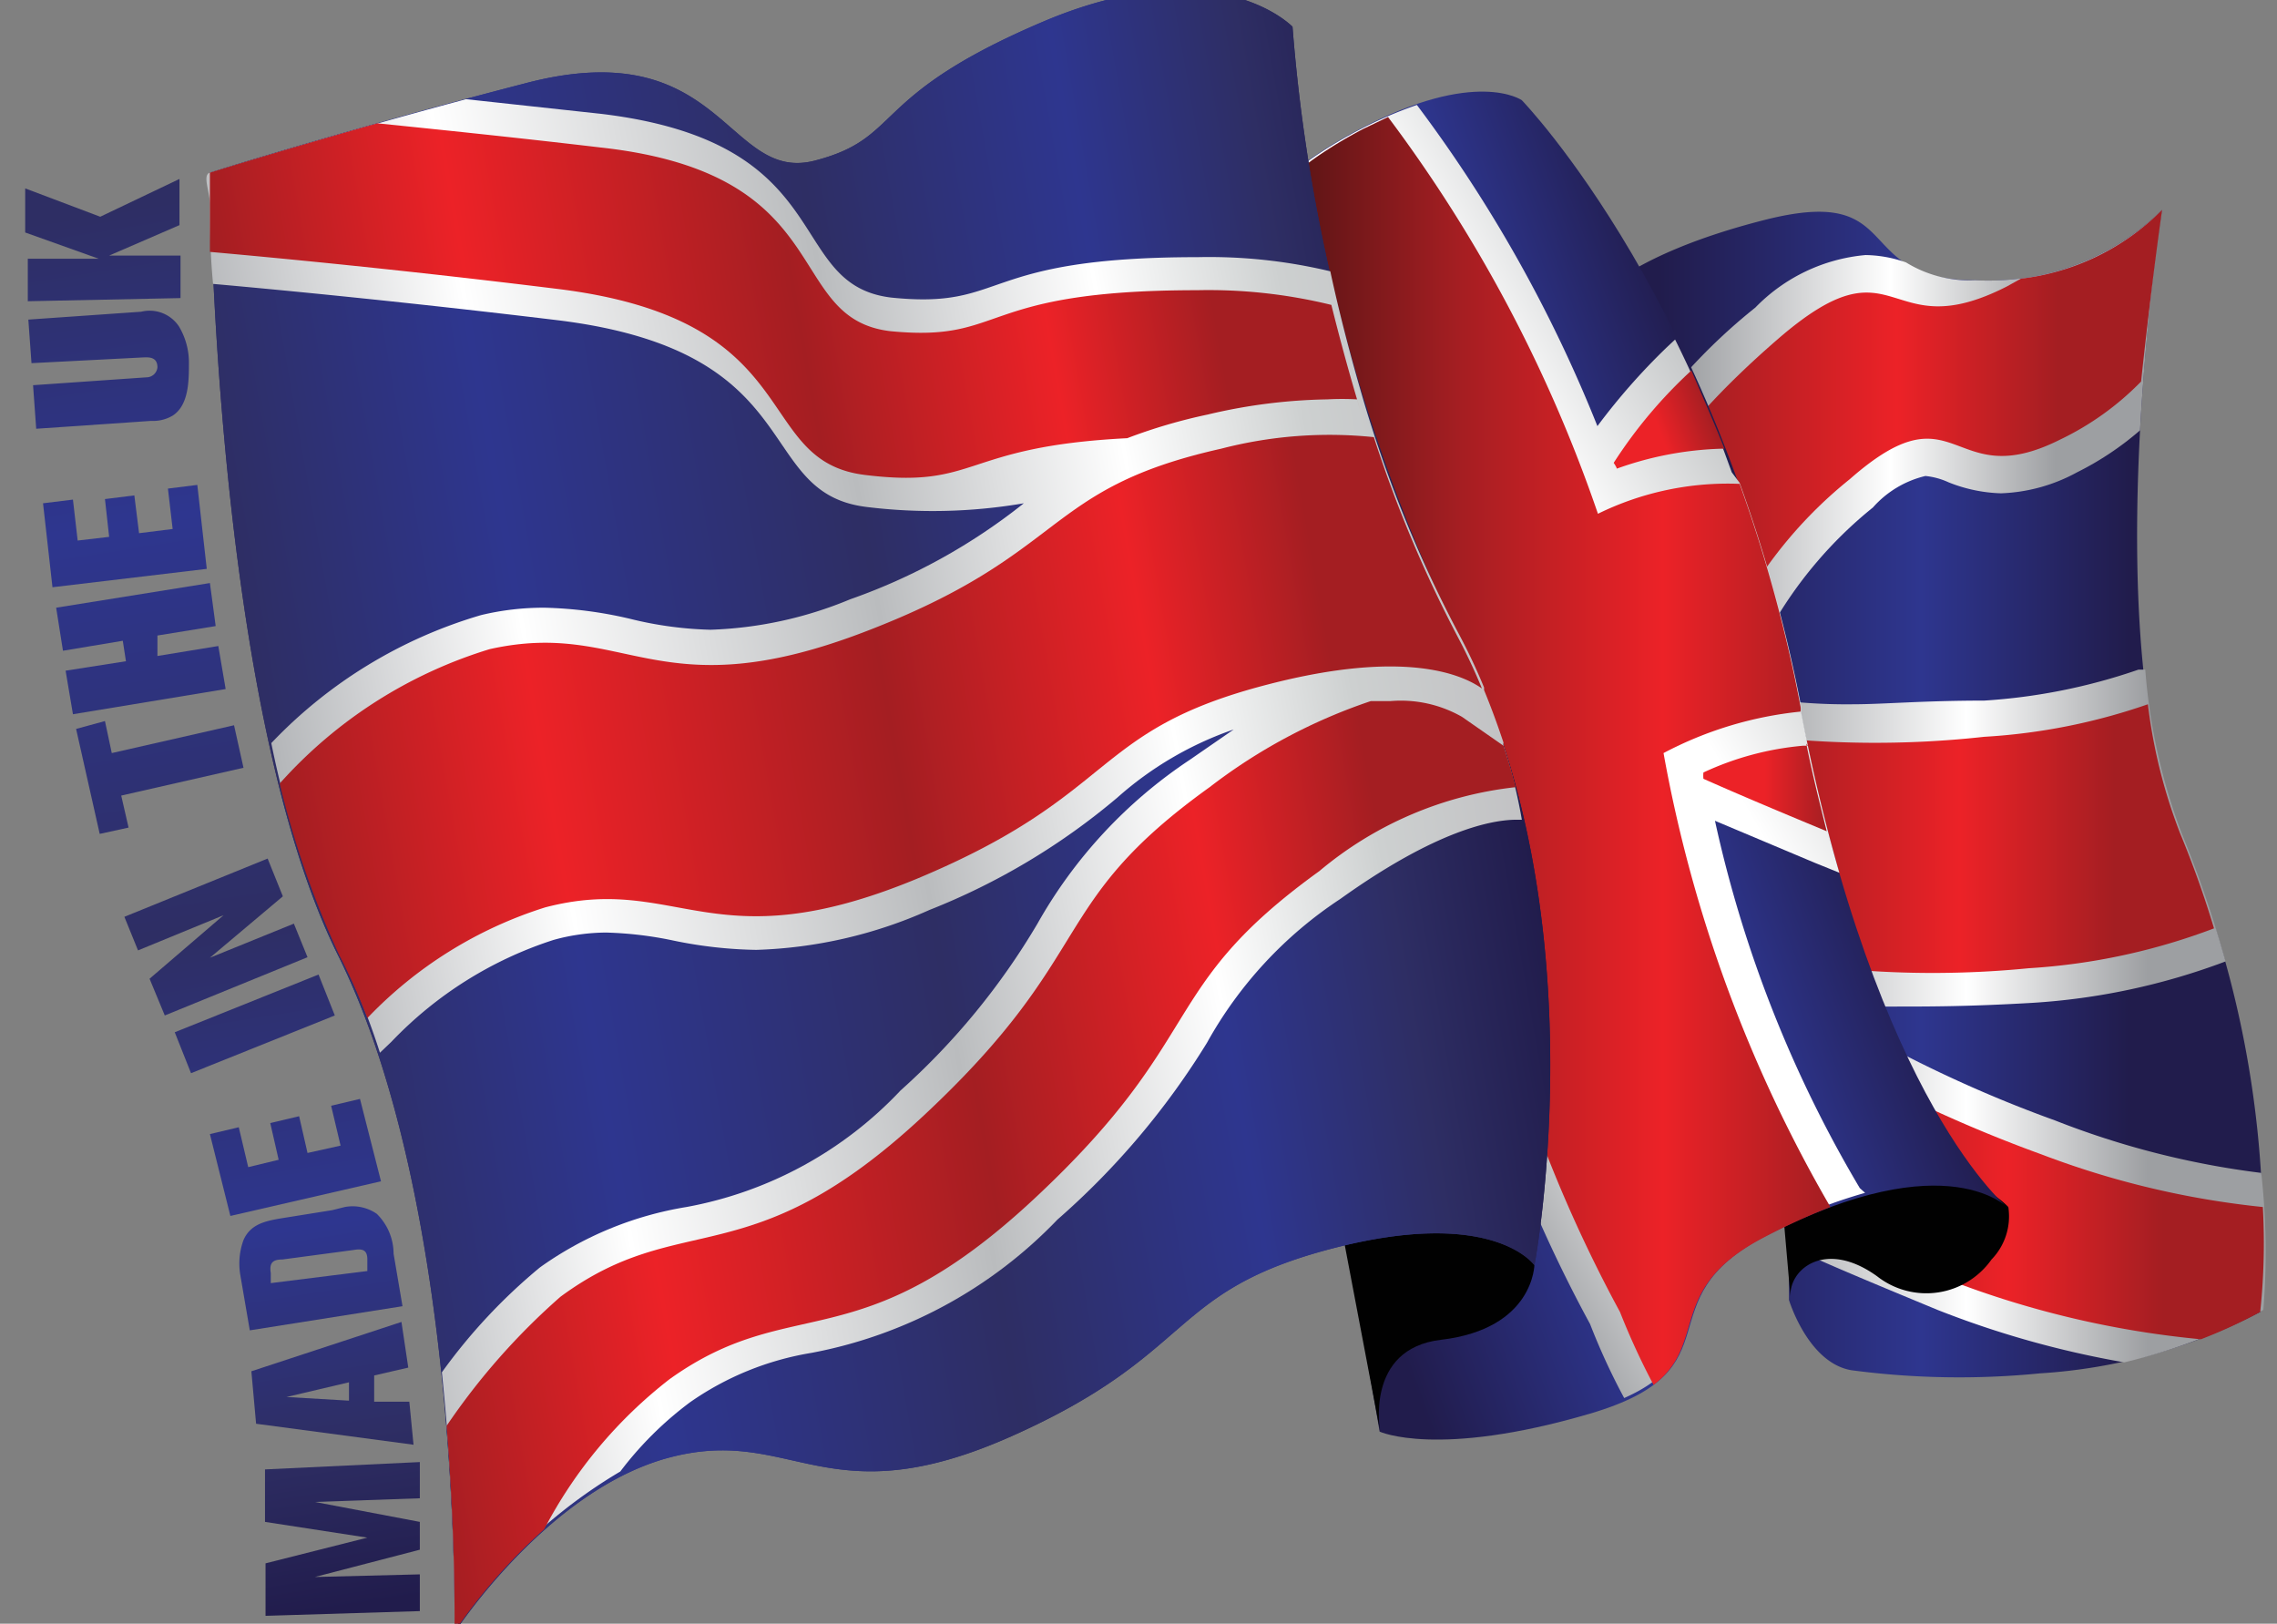 <svg id="aab88170-6590-432a-9977-f0072bfaddc2" data-name="Layer 1" xmlns="http://www.w3.org/2000/svg" xmlns:xlink="http://www.w3.org/1999/xlink" viewBox="0 0 43.39 30.94"><rect x="0" y="0" width="43.39" height="30.94" fill="#808080" stroke="none"/><defs><linearGradient id="6b860467-b840-4a8f-9d8e-cc87ef2b3d43" x1="30.34" y1="15.15" x2="43.14" y2="15.15" gradientUnits="userSpaceOnUse"><stop offset="0.1" stop-color="#211c4c"/><stop offset="0.49" stop-color="#2e368f"/><stop offset="0.8" stop-color="#211c4c"/><stop offset="1" stop-color="#211c4c"/></linearGradient><linearGradient id="ada983b8-de43-42cb-9be9-05e63fcc5b28" x1="31.05" y1="8.42" x2="41.2" y2="8.42" gradientUnits="userSpaceOnUse"><stop offset="0.1" stop-color="#9d9fa2"/><stop offset="0.49" stop-color="#fff"/><stop offset="0.8" stop-color="#9d9fa2"/><stop offset="1" stop-color="#9d9fa2"/></linearGradient><linearGradient id="2085ace3-d1fb-4df9-a410-a39ebaddf8c3" x1="31.3" y1="7.83" x2="41.2" y2="7.83" gradientUnits="userSpaceOnUse"><stop offset="0.1" stop-color="#a41e22"/><stop offset="0.49" stop-color="#ec2227"/><stop offset="0.8" stop-color="#a41e22"/><stop offset="1" stop-color="#a41e22"/></linearGradient><linearGradient id="e112b10e-9ea0-4fba-8433-769a7dd30d0a" x1="32.04" y1="19.13" x2="43.14" y2="19.13" xlink:href="#ada983b8-de43-42cb-9be9-05e63fcc5b28"/><linearGradient id="b96c3636-bd59-434f-8990-14ce93d5b547" x1="33.54" y1="21.89" x2="43.14" y2="21.89" xlink:href="#2085ace3-d1fb-4df9-a410-a39ebaddf8c3"/><linearGradient id="41ace159-4baf-4c8c-89a3-804c720ac6a6" x1="32.69" y1="15.98" x2="42.19" y2="15.98" xlink:href="#2085ace3-d1fb-4df9-a410-a39ebaddf8c3"/><linearGradient id="cffcf135-de4e-4538-a155-887d2fa5eb4e" x1="22.46" y1="16.72" x2="34.39" y2="12.37" gradientUnits="userSpaceOnUse"><stop offset="0.07" stop-color="#211c4c"/><stop offset="0.4" stop-color="#2e368f"/><stop offset="0.73" stop-color="#2e368f"/><stop offset="1" stop-color="#211c4c"/></linearGradient><linearGradient id="d9681070-bac3-4213-aa25-a779cd7d371d" x1="23.85" y1="17.24" x2="34.61" y2="11.02" gradientUnits="userSpaceOnUse"><stop offset="0.07" stop-color="#9d9fa2"/><stop offset="0.4" stop-color="#fff"/><stop offset="0.73" stop-color="#fff"/><stop offset="1" stop-color="#c6c8c9"/></linearGradient><linearGradient id="07d116e8-d2ae-4851-bcd0-606e82cf22cf" x1="23.05" y1="14.3" x2="34.88" y2="14.3" gradientUnits="userSpaceOnUse"><stop offset="0.07" stop-color="#481212"/><stop offset="0.4" stop-color="#a41e22"/><stop offset="0.73" stop-color="#ec2227"/><stop offset="1" stop-color="#a41e22"/></linearGradient><linearGradient id="184f7bea-c262-4855-acf5-2120973e6387" x1="5.61" y1="16.98" x2="28.59" y2="12.93" gradientUnits="userSpaceOnUse"><stop offset="0" stop-color="#2e2e64"/><stop offset="0.22" stop-color="#2e368f"/><stop offset="0.51" stop-color="#2e2e64"/><stop offset="0.73" stop-color="#2e368f"/><stop offset="0.88" stop-color="#2e2e64"/><stop offset="1" stop-color="#211c4c"/></linearGradient><linearGradient id="a3a436f3-4e3d-48be-ae04-2c7ec94e0811" x1="5.65" y1="17.04" x2="28.58" y2="12.99" gradientUnits="userSpaceOnUse"><stop offset="0" stop-color="#b3b5b8"/><stop offset="0.22" stop-color="#fff"/><stop offset="0.51" stop-color="#babcbe"/><stop offset="0.73" stop-color="#fff"/><stop offset="0.88" stop-color="#cdd0d0"/><stop offset="1" stop-color="#c2c2c4"/></linearGradient><linearGradient id="47aae244-9b90-4280-acda-76608c54c7ce" x1="4.5" y1="7.23" x2="25.28" y2="3.57" gradientUnits="userSpaceOnUse"><stop offset="0" stop-color="#a41e22"/><stop offset="0.22" stop-color="#ec2227"/><stop offset="0.51" stop-color="#a41e22"/><stop offset="0.73" stop-color="#ec2227"/><stop offset="0.88" stop-color="#a41e22"/><stop offset="1" stop-color="#a41e22"/></linearGradient><linearGradient id="85c3cf92-569e-4cd5-b31b-386109c690e2" x1="5.45" y1="15.67" x2="27.99" y2="11.69" xlink:href="#47aae244-9b90-4280-acda-76608c54c7ce"/><linearGradient id="689c0d4c-1d57-47e0-9b18-4fc3f775d8c5" x1="7.41" y1="23.99" x2="29.77" y2="20.05" xlink:href="#47aae244-9b90-4280-acda-76608c54c7ce"/><linearGradient id="e70f24c9-2731-4c65-8078-53f08d6e8ac7" x1="32.46" y1="15.01" x2="34.83" y2="15.01" gradientUnits="userSpaceOnUse"><stop offset="0.49" stop-color="#ec2227"/><stop offset="1" stop-color="#a41e22"/></linearGradient><linearGradient id="4b8fa1f6-b41d-4961-8766-481a6ce7f10d" x1="30.65" y1="8.5" x2="32.6" y2="7.79" xlink:href="#e70f24c9-2731-4c65-8078-53f08d6e8ac7"/><linearGradient id="a5ab6685-f87d-4ecb-9ea9-55a4ca7010d9" x1="2.49" y1="3.95" x2="6.74" y2="30.62" xlink:href="#184f7bea-c262-4855-acf5-2120973e6387"/><linearGradient id="23358fb2-f3f1-43f2-9c4c-4b1d6efe0b75" x1="2.76" y1="3.91" x2="7.01" y2="30.57" xlink:href="#184f7bea-c262-4855-acf5-2120973e6387"/><linearGradient id="4c0e7304-47a5-463d-9ae4-175c40801cba" x1="2.82" y1="3.9" x2="7.07" y2="30.56" xlink:href="#184f7bea-c262-4855-acf5-2120973e6387"/><linearGradient id="69b3a407-b998-4d65-a08c-680feeddb643" x1="2.75" y1="3.91" x2="7" y2="30.57" xlink:href="#184f7bea-c262-4855-acf5-2120973e6387"/><linearGradient id="2f77d88e-66eb-473e-b299-0347d8be7675" x1="2.38" y1="3.97" x2="6.63" y2="30.63" xlink:href="#184f7bea-c262-4855-acf5-2120973e6387"/><linearGradient id="2f8dbb91-9ca9-4a6b-9833-a019b5a44548" x1="1.92" y1="4.04" x2="6.17" y2="30.71" xlink:href="#184f7bea-c262-4855-acf5-2120973e6387"/><linearGradient id="49cdd368-b4df-4402-8051-f9adbc97eb0e" x1="1.43" y1="4.12" x2="5.68" y2="30.79" xlink:href="#184f7bea-c262-4855-acf5-2120973e6387"/><linearGradient id="5e818c9a-5f25-4fa0-827e-49d9991b3d89" x1="1.38" y1="4.13" x2="5.63" y2="30.79" xlink:href="#184f7bea-c262-4855-acf5-2120973e6387"/><linearGradient id="cb9474bd-d6c9-4e0d-9d69-1aad515f7d96" x1="1.41" y1="4.12" x2="5.66" y2="30.79" xlink:href="#184f7bea-c262-4855-acf5-2120973e6387"/><linearGradient id="fb154220-a5ea-4f6f-b63d-e87ef601a91a" x1="1.6" y1="4.09" x2="5.85" y2="30.76" xlink:href="#184f7bea-c262-4855-acf5-2120973e6387"/><linearGradient id="015c3d63-cabc-450f-9d85-51e7a9bb1104" x1="1.88" y1="4.05" x2="6.13" y2="30.71" xlink:href="#184f7bea-c262-4855-acf5-2120973e6387"/><linearGradient id="b216d972-bb8a-48cf-9b8d-2c79bc8605a7" x1="3.41" y1="4.2" x2="3.46" y2="4.2" xlink:href="#184f7bea-c262-4855-acf5-2120973e6387"/></defs><title>Artboard 3</title><path d="M41.54,15.87C39.93,12,41.2,4,41.2,4a4.75,4.75,0,0,1-3.57,1.34c-2.39,0-1.28-1.84-4-1.15s-3.34,1.61-3.34,1.61l3.8,14.74,0,4.23s.36,1.2,1.19,1.34a15.61,15.61,0,0,0,3.59.06A10.47,10.47,0,0,0,43.07,25,19.51,19.51,0,0,0,41.54,15.87Z" style="fill:url(#6b860467-b840-4a8f-9d8e-cc87ef2b3d43)"/><path d="M40.78,8.2C40.91,5.87,41.2,4,41.2,4a4.75,4.75,0,0,1-3.57,1.34A2.3,2.3,0,0,1,36.32,5a2.41,2.41,0,0,0-.77-.14,3.34,3.34,0,0,0-2.1,1,11,11,0,0,0-2.4,2.66L31.66,11l1,1.12.65.73.43-.88a8,8,0,0,1,1.95-2.3,1.93,1.93,0,0,1,1-.6,1.38,1.38,0,0,1,.44.12,2.9,2.9,0,0,0,1,.21A3.25,3.25,0,0,0,39.58,9,5.72,5.72,0,0,0,40.78,8.2Z" style="fill:url(#ada983b8-de43-42cb-9be9-05e63fcc5b28)"/><path d="M38.51,5.31l-.27.15c-2.34,1.19-2.05-1-4.36,1S31.3,9.57,31.3,9.57l1.85,2.06a8.37,8.37,0,0,1,2.1-2.5c2.07-1.82,1.9.3,4-.75a5.43,5.43,0,0,0,1.55-1.11C41,5.39,41.2,4,41.2,4A4.52,4.52,0,0,1,38.51,5.31Z" style="fill:url(#2085ace3-d1fb-4df9-a410-a39ebaddf8c3)"/><path d="M43.09,22.35a16.13,16.13,0,0,1-3.93-1A24.44,24.44,0,0,1,35,19.39a.75.75,0,0,1-.28-.28,11.61,11.61,0,0,0,1.44.07c.6,0,1.36,0,2.56-.07a12.61,12.61,0,0,0,3.69-.79,22.3,22.3,0,0,0-.84-2.45,11.21,11.21,0,0,1-.69-3.11l-.13,0a11.11,11.11,0,0,1-2.94.59c-1.17,0-1.92.07-2.49.07a10.61,10.61,0,0,1-1.86-.14.69.69,0,0,1-.32-.16l-1.06-.88v.17l1.67,6.47h0l.43,1.65,0,3.26c.6.28,1.41.62,2.74,1.17a18.15,18.15,0,0,0,3.56,1,11.18,11.18,0,0,0,2.65-1A13.7,13.7,0,0,0,43.09,22.35Z" style="fill:url(#e112b10e-9ea0-4fba-8433-769a7dd30d0a)"/><path d="M43.12,23A16.57,16.57,0,0,1,38.91,22a26.83,26.83,0,0,1-4.29-2,1.91,1.91,0,0,1-.79-1.69h-.29l.6,2.3V23.1c.63.31,1.49.68,3,1.29a18,18,0,0,0,4.8,1.13A9.55,9.55,0,0,0,43.07,25,12.48,12.48,0,0,0,43.12,23Z" style="fill:url(#b96c3636-bd59-434f-8990-14ce93d5b547)"/><path d="M38.66,18.45a12,12,0,0,0,3.53-.76,19.08,19.08,0,0,0-.65-1.82,10.1,10.1,0,0,1-.61-2.45,11.51,11.51,0,0,1-3.12.62A18.93,18.93,0,0,1,33.32,14a1.25,1.25,0,0,1-.62-.3V15L33.48,18a1.34,1.34,0,0,0,.69.35A18.71,18.71,0,0,0,38.66,18.45Z" style="fill:url(#41ace159-4baf-4c8c-89a3-804c720ac6a6)"/><path d="M38.27,23a1.18,1.18,0,0,1-.32,1,1.52,1.52,0,0,1-2.18.32c-1-.72-1.7-.12-1.65.41l-.21-2.42S37.18,21.87,38.27,23Z" style="fill:#010101"/><path d="M34.29,13.46c1.48,7.6,4,9.58,4,9.58s-1.14-1.29-4.64.51c-2.39,1.24-.46,2.54-3.36,3.39s-4,.34-4,.34L22.91,7.61s-.72-1.74,0-2.35.78-1.63,3-2.8S29,1.91,29,1.91,32.82,5.85,34.29,13.46Z" style="fill:url(#cffcf135-de4e-4538-a155-887d2fa5eb4e)"/><path d="M35.44,22.64a23.54,23.54,0,0,1-2.76-7l1.9.8.47.19c-.26-.9-.51-1.92-.73-3.07l0-.11a28.2,28.2,0,0,0-1.17-4.25h0L33,9l-.15-.41h0c-.3-.77-.61-1.48-.93-2.12l-.16.15a12.22,12.22,0,0,0-1.32,1.5A26.57,26.57,0,0,0,27,2a7.91,7.91,0,0,0-1.11.48c-2.21,1.17-2.24,2.19-3,2.8a.88.88,0,0,0-.29.48,28,28,0,0,1,3.58,7.13l-.15,0a10.71,10.71,0,0,1-2.13.43H23.9l1,5.68h.23a10.2,10.2,0,0,0,2.63-.4,26.94,26.94,0,0,0,2.54,6.63,12.5,12.5,0,0,0,.65,1.41v0c1.92-.85.51-2,2.69-3.15a10,10,0,0,1,1.9-.76Z" style="fill:url(#d9681070-bac3-4213-aa25-a779cd7d371d)"/><path d="M29.24,24.09s0,1.23-1.78,1.44c-1.46.17-1.16,1.75-1.16,1.75l-1-5.27S28.51,21.83,29.24,24.09Z" style="fill:#010101"/><path d="M31.7,14.35a7.11,7.11,0,0,1,2.61-.79.3.3,0,0,0,0-.1,28.1,28.1,0,0,0-1.16-4.24,5.62,5.62,0,0,0-2.7.57,27.34,27.34,0,0,0-4-7.56l-.48.23c-2.1,1.11-2.23,2.09-2.88,2.71a28.51,28.51,0,0,1,4,8.08,5,5,0,0,1-.79.29A12.78,12.78,0,0,1,24,14l.76,4.37A9.63,9.63,0,0,0,28,17.89l.22-.07A26.74,26.74,0,0,0,30.87,25a13.73,13.73,0,0,0,.64,1.39c1.06-.81.21-1.83,2.12-2.82A12.36,12.36,0,0,1,34.88,23,26.56,26.56,0,0,1,31.7,14.35Z" style="fill:url(#07d116e8-d2ae-4851-bcd0-606e82cf22cf)"/><path d="M27.77,12.11c2.76,5.21,1.47,12,1.47,12s-.78-1.13-3.89-.31-2.55,2-6.08,3.57-4.16-.21-6.5.4-4.11,3.34-4.11,3.34.15-8.15-2.22-12.91S4,3.29,4,3.29s2.56-.81,6-1.7c3.78-1,3.84,1.91,5.53,1.47s1-1.22,4.33-2.64,4.77.09,4.77.09A32.4,32.4,0,0,0,27.77,12.11Z" style="fill:url(#184f7bea-c262-4855-acf5-2120973e6387)"/><path d="M27.77,12.11c2.76,5.21,1.47,12,1.47,12s-.78-1.13-3.89-.31-2.55,2-6.08,3.57-4.16-.21-6.5.4-4.11,3.34-4.11,3.34.15-8.15-2.22-12.91S4,3.29,4,3.29s2.56-.81,6-1.7c3.78-1,3.84,1.91,5.53,1.47s1-1.22,4.33-2.64,4.77.09,4.77.09A32.4,32.4,0,0,0,27.77,12.11Z" style="fill:url(#184f7bea-c262-4855-acf5-2120973e6387)"/><path d="M28.65,14.21h0a.14.14,0,0,1,0-.06c-.11-.33-.23-.66-.37-1v-.05h0c-.14-.34-.3-.68-.47-1A24.24,24.24,0,0,1,26,7.69c-.26-.88-.48-1.73-.65-2.52a9.9,9.9,0,0,0-2.52-.27c-4.23,0-3.61,1-5.85.77-2.05-.25-.95-2.95-5.52-3.5L8.88,1.89C6.12,2.63,4.15,3.25,4,3.29s0,.37,0,.6H4c0,.37,0,.89.06,1.52,1.35.12,3.73.35,6.55.69,4.86.59,3.72,3.29,5.9,3.56a10.29,10.29,0,0,0,3-.07,11.33,11.33,0,0,1-3.31,1.83,7.54,7.54,0,0,1-2.66.58A7.07,7.07,0,0,1,12,11.79a7.86,7.86,0,0,0-1.62-.21,5.11,5.11,0,0,0-1.21.14,9,9,0,0,0-4,2.44,18.08,18.08,0,0,0,1.3,4,13.46,13.46,0,0,1,.77,1.9l.22-.21a7.41,7.41,0,0,1,3.09-1.94,3.8,3.8,0,0,1,1-.14,7.08,7.08,0,0,1,1.27.15,8.32,8.32,0,0,0,1.59.18,8.7,8.7,0,0,0,3.3-.76,12.85,12.85,0,0,0,3.58-2.14,6.54,6.54,0,0,1,2.22-1.3l-.84.58a9.11,9.11,0,0,0-2.9,3.12,13.41,13.41,0,0,1-2.61,3.18A7.44,7.44,0,0,1,13.08,23a6.64,6.64,0,0,0-2.79,1.15,10.65,10.65,0,0,0-1.87,2,45.25,45.25,0,0,1,.24,4.89,9.76,9.76,0,0,1,3.16-3,6.63,6.63,0,0,1,1.33-1.32,5.62,5.62,0,0,1,2.31-.94,8.73,8.73,0,0,0,4.69-2.54A14.68,14.68,0,0,0,23,19.87a7.82,7.82,0,0,1,2.54-2.74c1.83-1.31,2.89-1.51,3.36-1.51H29Q28.88,14.92,28.65,14.21Z" style="fill:url(#a3a436f3-4e3d-48be-ae04-2c7ec94e0811)"/><path d="M22.81,5.53c-4.23,0-3.61,1-5.85.78-2.05-.25-.95-3-5.52-3.5-1.61-.19-3.07-.34-4.25-.46C5.28,2.89,4,3.29,4,3.29s0,.58,0,1.51c1.35.12,3.74.35,6.58.7,4.86.58,3.72,3.28,5.9,3.55s1.82-.54,5-.7a10.24,10.24,0,0,1,1.53-.45,10.53,10.53,0,0,1,2.28-.29,5.3,5.3,0,0,1,.57,0l.06.2c-.21-.69-.39-1.36-.55-2A9.83,9.83,0,0,0,22.81,5.53Z" style="fill:url(#47aae244-9b90-4280-acda-76608c54c7ce)"/><path d="M17.46,16.75c3.89-1.62,3.29-2.83,6.71-3.71,2.59-.67,3.69-.19,4.07.08-.14-.34-.3-.68-.47-1a24.21,24.21,0,0,1-1.59-3.79,8.21,8.21,0,0,0-2.91.22c-3.44.77-2.88,2-6.82,3.5s-4.53-.26-7.12.32a8.8,8.8,0,0,0-4,2.56,17.46,17.46,0,0,0,1.13,3.26A11.22,11.22,0,0,1,7,19.4a8,8,0,0,1,3.39-2.11C12.92,16.63,13.56,18.36,17.46,16.75Z" style="fill:url(#85c3cf92-569e-4cd5-b31b-386109c690e2)"/><path d="M28.65,14.21l-.79-.55a2.35,2.35,0,0,0-1.37-.3h-.37A10.51,10.51,0,0,0,23.05,15c-3.12,2.24-2.1,3.13-5.44,6.25S13,23,10.68,24.71a12.86,12.86,0,0,0-2.17,2.46c.18,2.26.15,3.92.15,3.92a10.71,10.71,0,0,1,1.71-1.95,8.71,8.71,0,0,1,2.39-2.86c2.35-1.68,3.59-.31,6.94-3.43s2.32-4,5.44-6.25A7,7,0,0,1,28.88,15C28.81,14.71,28.73,14.46,28.65,14.21Z" style="fill:url(#689c0d4c-1d57-47e0-9b18-4fc3f775d8c5)"/><path d="M34.45,14.21h-.09a5.64,5.64,0,0,0-1.9.51.6.6,0,0,0,0,.12c.56.25,1.29.56,2.35,1-.13-.52-.27-1.07-.39-1.67Z" style="fill:url(#e70f24c9-2731-4c65-8078-53f08d6e8ac7)"/><path d="M30.81,8.93a6.42,6.42,0,0,1,2-.38h.05c-.21-.53-.42-1-.63-1.49a9,9,0,0,0-1.48,1.76S30.8,8.89,30.81,8.93Z" style="fill:url(#4b8fa1f6-b41d-4961-8766-481a6ce7f10d)"/><path d="M8,28.55l-2,.07L8,29l0,.53-2,.52L8,30l0,.7-2.94.09,0-1L7,29.3,5.05,29l0-1L8,27.86Z" style="fill:url(#a5ab6685-f87d-4ecb-9ea9-55a4ca7010d9)"/><path d="M7.78,26.06l-.65.15,0,.5.67,0,.08.82-3-.4-.09-1,2.86-.94Zm-2.32.56,1.19.07,0-.35Z" style="fill:url(#23358fb2-f3f1-43f2-9c4c-4b1d6efe0b75)"/><path d="M6.57,23a.81.81,0,0,1,.61.13,1.07,1.07,0,0,1,.32.76l.17,1-2.91.46L4.58,24.3a1.3,1.3,0,0,1,.06-.67c.13-.3.41-.36.69-.41l1-.16Zm-1.19,1c-.19,0-.25.07-.22.26l0,.19L7,24.22,7,24c0-.19-.1-.21-.27-.18Z" style="fill:url(#4c0e7304-47a5-463d-9ae4-175c40801cba)"/><path d="M7.26,22.51l-2.87.66L4,21.61l.55-.13.18.76.58-.14-.16-.7.55-.13.16.7.63-.14-.18-.76.55-.13Z" style="fill:url(#69b3a407-b998-4d65-a08c-680feeddb643)"/><path d="M6.38,19.35l-2.74,1.1-.31-.78,2.74-1.1Z" style="fill:url(#2f77d88e-66eb-473e-b299-0347d8be7675)"/><path d="M5.39,17.08,4,18.25,5.6,17.6l.26.64L3.14,19.35l-.29-.7,1.41-1.21-1.63.67-.26-.64L5.1,16.36Z" style="fill:url(#2f8dbb91-9ca9-4a6b-9833-a019b5a44548)"/><path d="M2.13,14.35l2.33-.53.18.81-2.33.53.14.61-.55.12-.45-2L2,13.74Z" style="fill:url(#49cdd368-b4df-4402-8051-f9adbc97eb0e)"/><path d="M4.11,11.93,3,12.11,3,12.5l1.16-.19.14.82-2.91.48-.14-.83,1.15-.18-.06-.39L1.2,12.4l-.13-.82L4,11.11Z" style="fill:url(#5e818c9a-5f25-4fa0-827e-49d9991b3d89)"/><path d="M3.94,10.84,1,11.19.82,9.59l.57-.07.09.78.6-.07L2,9.51l.56-.07.09.72.64-.08-.09-.77.56-.07Z" style="fill:url(#cb9474bd-d6c9-4e0d-9d69-1aad515f7d96)"/><path d="M3.41,6.22a1.34,1.34,0,0,1,.19.7c0,.33,0,.8-.31,1a.73.73,0,0,1-.41.1L.69,8.17.63,7.34l2.16-.15A.21.21,0,0,0,3,7c0-.21-.18-.19-.26-.19L.6,6.92.54,6.09l2.15-.15A.67.67,0,0,1,3.41,6.22Z" style="fill:url(#fb154220-a5ea-4f6f-b63d-e87ef601a91a)"/><path d="M3.42,4.29l-1.34.58,1.36,0,0,.81L.53,5.74l0-.81,1.35,0L.48,4.43l0-.84,1.43.54,1.51-.72Z" style="fill:url(#015c3d63-cabc-450f-9d85-51e7a9bb1104)"/><path d="M3.41,3.14c0,.17,0,.37,0,.6h0c0,.37,0,.89,0,1.52" style="fill:url(#b216d972-bb8a-48cf-9b8d-2c79bc8605a7)"/></svg>